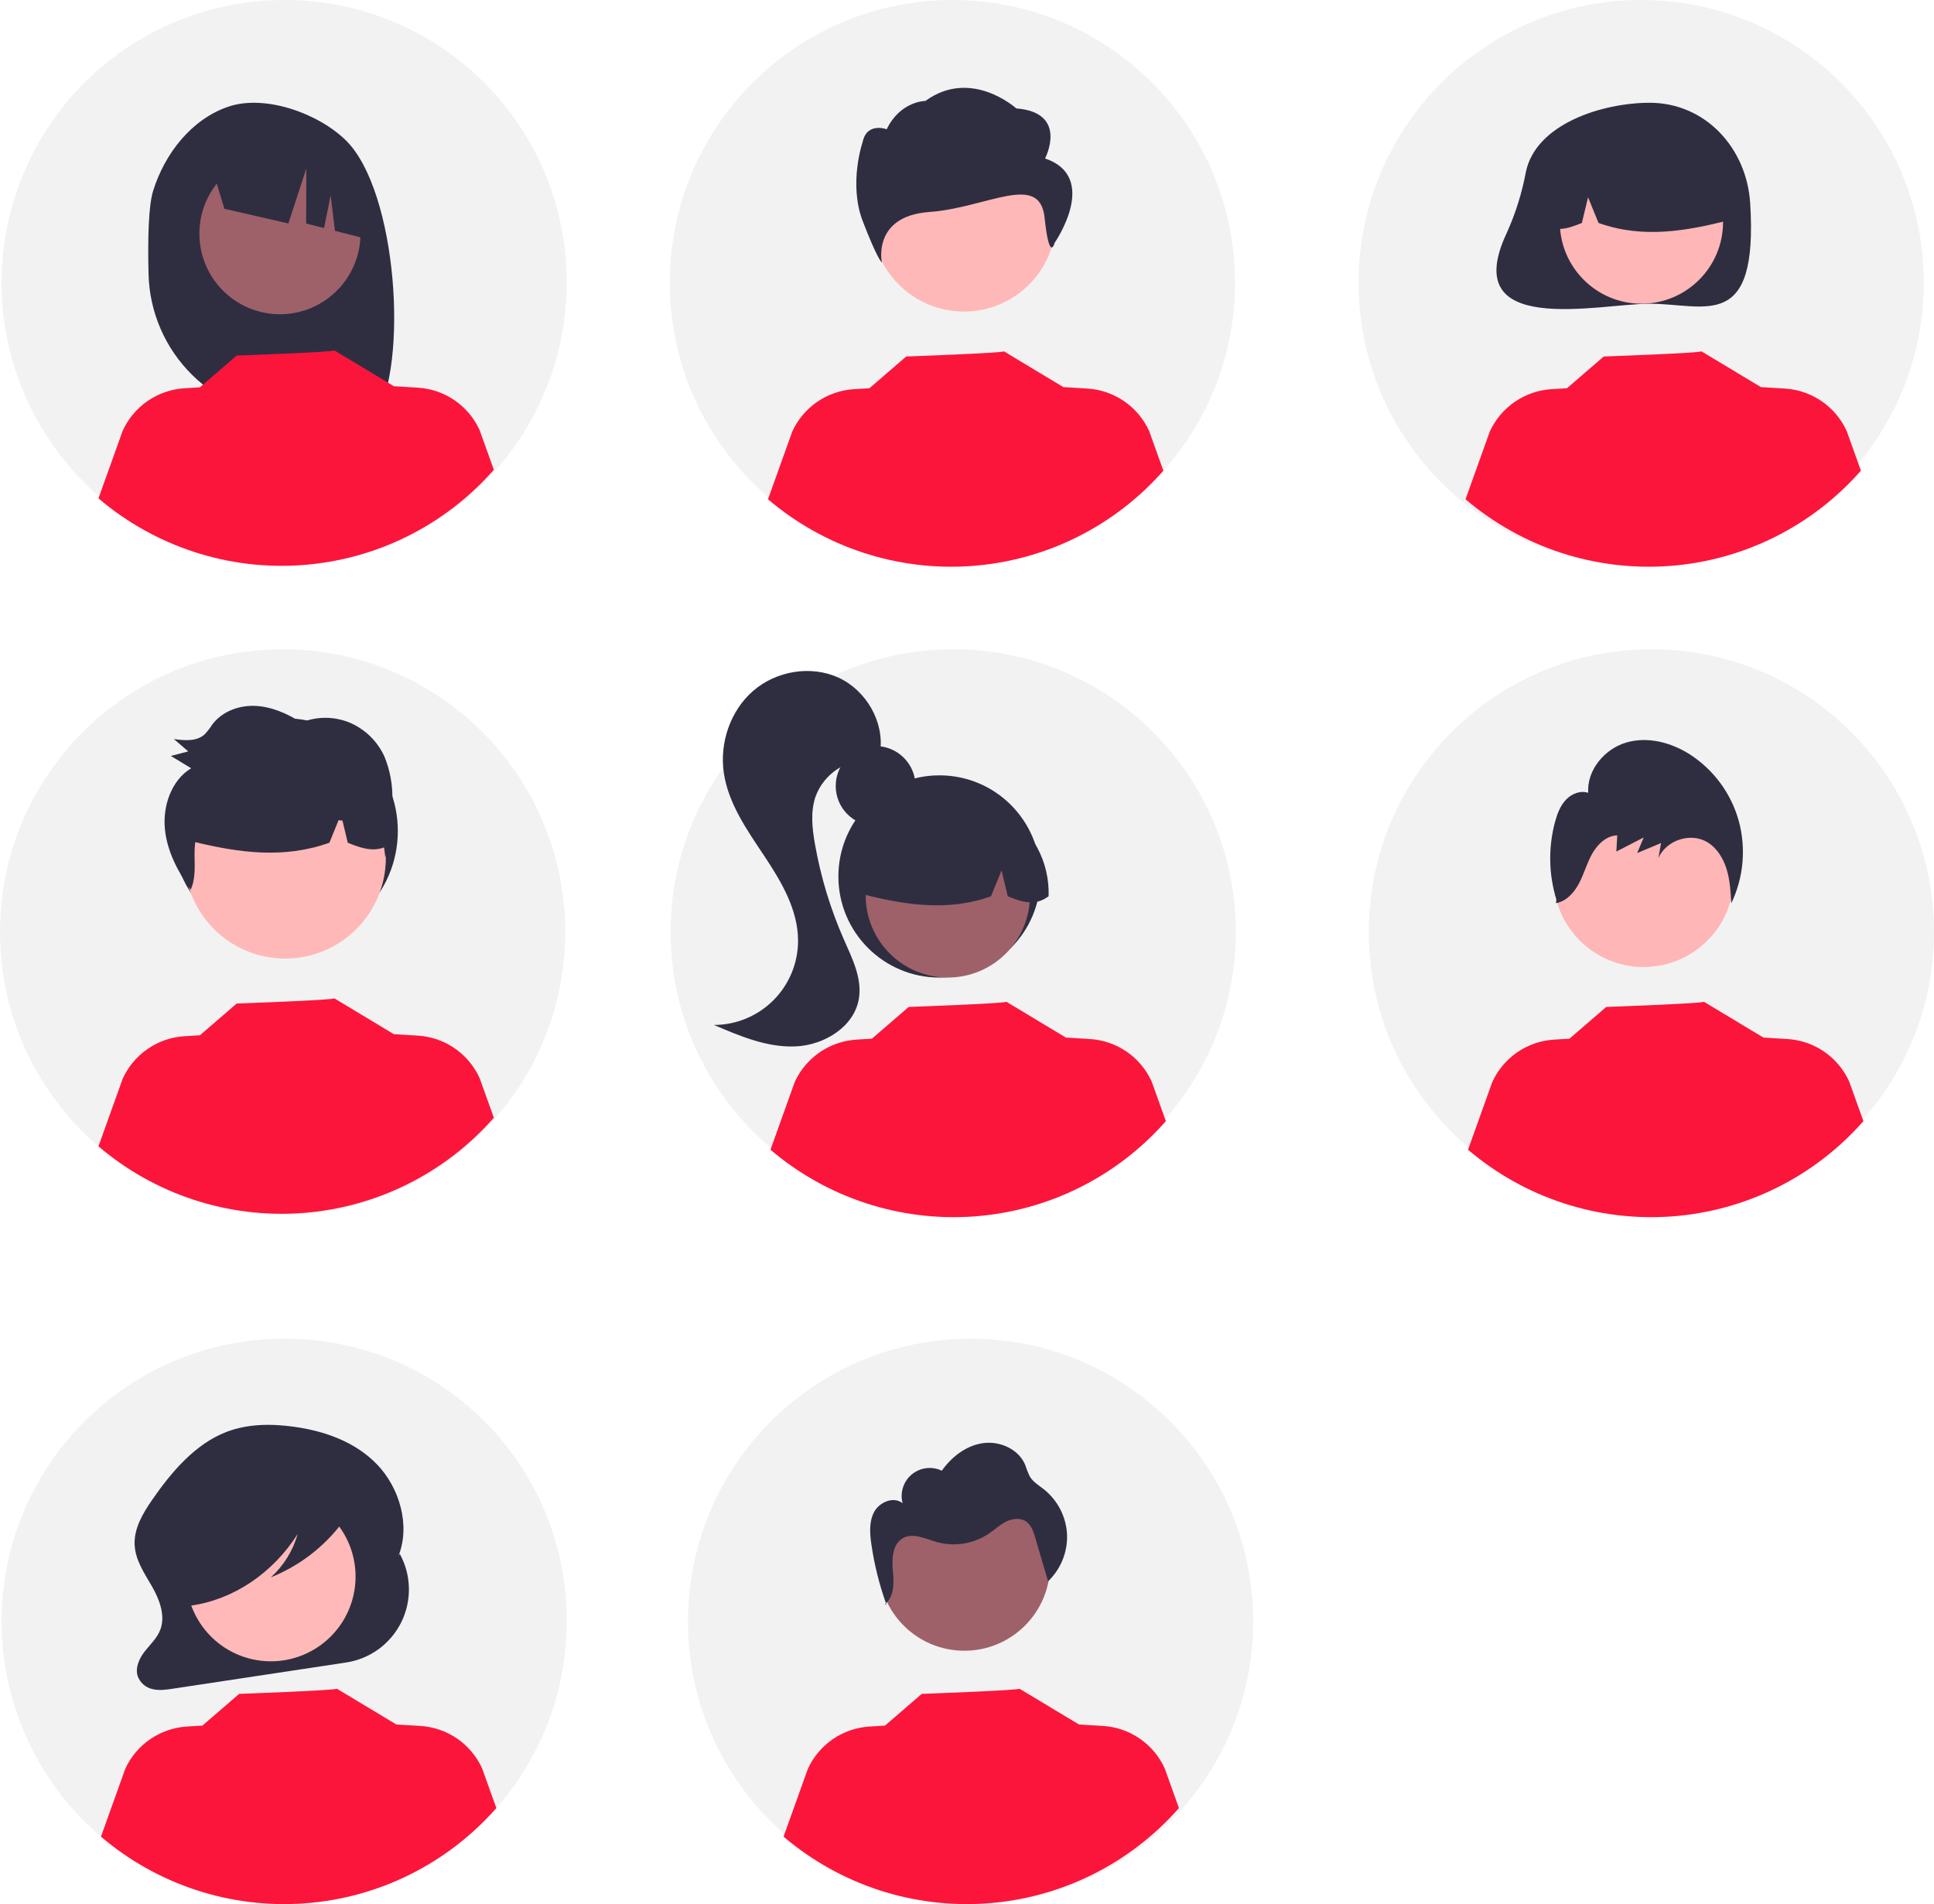 <svg width="193" height="190" viewBox="0 0 193 190" fill="none" xmlns="http://www.w3.org/2000/svg">
<g clip-path="url(#clip0_988_6582)">
<path d="M28.202 121.206C43.778 121.206 56.404 108.577 56.404 92.997C56.404 77.417 43.778 64.787 28.202 64.787C12.627 64.787 0 77.417 0 92.997C0 108.577 12.627 121.206 28.202 121.206Z" fill="#F2F2F2"/>
<path d="M28.454 94.173C34.665 94.173 39.7 89.137 39.7 82.924C39.7 76.711 34.665 71.675 28.454 71.675C22.243 71.675 17.208 76.711 17.208 82.924C17.208 89.137 22.243 94.173 28.454 94.173Z" fill="#2F2E41"/>
<path d="M56.557 28.26C56.547 33.839 54.884 39.29 51.776 43.924C48.669 48.557 44.258 52.165 39.101 54.291C33.944 56.417 28.273 56.966 22.804 55.867C17.335 54.769 12.315 52.074 8.378 48.121C4.441 44.169 1.764 39.138 0.685 33.664C-0.393 28.19 0.175 22.519 2.319 17.368C4.462 12.217 8.085 7.818 12.728 4.726C17.372 1.635 22.827 -0.01 28.405 4.43559e-05C32.111 -0.003 35.782 0.727 39.205 2.147C42.629 3.567 45.738 5.65 48.354 8.276C50.97 10.902 53.041 14.02 54.449 17.449C55.857 20.879 56.573 24.552 56.557 28.26Z" fill="#F2F2F2"/>
<path d="M95.125 121.206C110.701 121.206 123.327 108.577 123.327 92.997C123.327 77.417 110.701 64.787 95.125 64.787C79.549 64.787 66.923 77.417 66.923 92.997C66.923 108.577 79.549 121.206 95.125 121.206Z" fill="#F2F2F2"/>
<path d="M95.043 56.419C110.619 56.419 123.245 43.789 123.245 28.21C123.245 12.63 110.619 0 95.043 0C79.468 0 66.841 12.63 66.841 28.21C66.841 43.789 79.468 56.419 95.043 56.419Z" fill="#F2F2F2"/>
<path d="M163.778 56.419C179.354 56.419 191.981 43.789 191.981 28.21C191.981 12.63 179.354 0 163.778 0C148.203 0 135.576 12.63 135.576 28.21C135.576 43.789 148.203 56.419 163.778 56.419Z" fill="#F2F2F2"/>
<path d="M164.798 121.206C180.373 121.206 193 108.577 193 92.997C193 77.417 180.373 64.787 164.798 64.787C149.222 64.787 136.596 77.417 136.596 92.997C136.596 108.577 149.222 121.206 164.798 121.206Z" fill="#F2F2F2"/>
<path d="M56.557 161.79C56.557 167.369 54.903 172.823 51.804 177.462C48.705 182.102 44.301 185.717 39.148 187.852C33.994 189.987 28.324 190.546 22.853 189.458C17.382 188.369 12.357 185.682 8.413 181.737C4.469 177.792 1.783 172.766 0.695 167.293C-0.393 161.821 0.165 156.149 2.3 150.995C4.434 145.84 8.049 141.434 12.687 138.335C17.325 135.235 22.777 133.58 28.355 133.58C32.063 133.564 35.738 134.282 39.167 135.694C42.596 137.106 45.712 139.183 48.334 141.806C50.956 144.429 53.033 147.545 54.444 150.975C55.855 154.405 56.574 158.081 56.557 161.79Z" fill="#F2F2F2"/>
<path d="M96.856 190C112.431 190 125.058 177.37 125.058 161.791C125.058 146.211 112.431 133.581 96.856 133.581C81.28 133.581 68.653 146.211 68.653 161.791C68.653 177.37 81.28 190 96.856 190Z" fill="#F2F2F2"/>
<path d="M15.284 19.033C16.45 15.315 19.102 11.906 22.769 10.649C26.437 9.392 31.807 11.307 34.564 14.055C39.608 19.083 40.839 36.356 37.374 41.814C36.684 41.778 34.306 41.751 33.609 41.724L32.622 38.434V41.692C31.51 41.658 30.39 41.634 29.262 41.621C25.477 41.574 21.858 40.061 19.166 37.401C16.473 34.74 14.917 31.139 14.824 27.354C14.734 23.734 14.824 20.498 15.284 19.033Z" fill="#2F2E41"/>
<path d="M27.937 31.354C32.376 31.354 35.974 27.754 35.974 23.314C35.974 18.874 32.376 15.274 27.937 15.274C23.498 15.274 19.899 18.874 19.899 23.314C19.899 27.754 23.498 31.354 27.937 31.354Z" fill="#9E616A"/>
<path d="M21 16.253L30.255 11.618C32.147 12.471 33.776 13.815 34.974 15.509C36.172 17.204 36.895 19.189 37.067 21.258L37.298 24.021L33.423 23.035L32.998 19.501L32.34 22.759L30.552 22.304L30.569 16.817L28.779 22.3L22.392 20.832L21 16.253Z" fill="#2F2E41"/>
<path d="M87.381 82.412C89.58 82.412 91.362 80.629 91.362 78.429C91.362 76.229 89.58 74.446 87.381 74.446C85.182 74.446 83.399 76.229 83.399 78.429C83.399 80.629 85.182 82.412 87.381 82.412Z" fill="#2F2E41"/>
<path d="M93.751 97.546C99.322 97.546 103.838 93.029 103.838 87.457C103.838 81.884 99.322 77.367 93.751 77.367C88.181 77.367 83.665 81.884 83.665 87.457C83.665 93.029 88.181 97.546 93.751 97.546Z" fill="#2F2E41"/>
<path d="M94.586 97.543C99.113 97.543 102.783 93.873 102.783 89.344C102.783 84.816 99.113 81.145 94.586 81.145C90.059 81.145 86.389 84.816 86.389 89.344C86.389 93.873 90.059 97.543 94.586 97.543Z" fill="#9E616A"/>
<path d="M100.153 80.987C98.716 80.111 97.071 79.637 95.389 79.615C93.707 79.593 92.05 80.023 90.591 80.861C89.132 81.698 87.925 82.913 87.096 84.377C86.267 85.841 85.846 87.501 85.878 89.183C90.054 90.232 94.442 91.035 98.896 89.434L99.948 86.859L100.568 89.436C101.925 89.991 103.285 90.46 104.645 89.431C104.7 87.753 104.315 86.09 103.526 84.609C102.738 83.127 101.575 81.878 100.153 80.987Z" fill="#2F2E41"/>
<path d="M83.674 67.618C80.92 66.355 77.466 66.947 75.173 68.927C72.88 70.907 71.791 74.13 72.233 77.127C72.685 80.185 74.543 82.818 76.256 85.39C77.969 87.963 79.642 90.781 79.641 93.872C79.639 96.098 78.755 98.233 77.183 99.808C75.61 101.383 73.477 102.271 71.251 102.275C73.864 103.4 76.59 104.547 79.43 104.413C82.271 104.28 85.249 102.453 85.712 99.647C86.046 97.624 85.054 95.653 84.227 93.777C82.879 90.722 81.905 87.515 81.326 84.226C81.05 82.656 80.87 81.006 81.382 79.496C81.789 78.378 82.545 77.42 83.538 76.764C84.531 76.108 85.709 75.788 86.897 75.852L87.836 75.007C88.253 72.007 86.427 68.88 83.674 67.618Z" fill="#2F2E41"/>
<path d="M152.269 17.175C151.882 19.255 151.247 21.282 150.378 23.211C145.403 33.738 159.571 30.307 164.634 30.307C170.169 30.307 175.466 33.218 174.657 20.281C174.311 14.754 170.169 10.255 164.634 10.255C159.905 10.255 153.257 12.357 152.269 17.175Z" fill="#2F2E41"/>
<path d="M163.804 30.305C168.303 30.305 171.949 26.657 171.949 22.158C171.949 17.658 168.303 14.011 163.804 14.011C159.306 14.011 155.659 17.658 155.659 22.158C155.659 26.657 159.306 30.305 163.804 30.305Z" fill="#FFB6B6"/>
<path d="M158.273 13.852C159.7 12.982 161.335 12.511 163.007 12.489C164.678 12.467 166.325 12.895 167.774 13.727C169.224 14.559 170.424 15.766 171.247 17.221C172.071 18.676 172.489 20.325 172.458 21.997C168.307 23.039 163.947 23.837 159.521 22.246L158.476 19.687L157.86 22.248C156.512 22.799 155.161 23.265 153.809 22.243C153.754 20.576 154.137 18.924 154.921 17.451C155.704 15.979 156.86 14.738 158.273 13.852Z" fill="#2F2E41"/>
<path d="M28.459 95.65C34.007 95.65 38.505 91.151 38.505 85.601C38.505 80.051 34.007 75.552 28.459 75.552C22.91 75.552 18.412 80.051 18.412 85.601C18.412 91.151 22.91 95.65 28.459 95.65Z" fill="#FFB8B8"/>
<path d="M96.235 164.717C100.96 164.717 104.791 160.885 104.791 156.159C104.791 151.432 100.96 147.601 96.235 147.601C91.509 147.601 87.679 151.432 87.679 156.159C87.679 160.885 91.509 164.717 96.235 164.717Z" fill="#9E616A"/>
<path d="M96.193 31.087C101.272 31.087 105.389 26.968 105.389 21.888C105.389 16.808 101.272 12.69 96.193 12.69C91.114 12.69 86.996 16.808 86.996 21.888C86.996 26.968 91.114 31.087 96.193 31.087Z" fill="#FFB8B8"/>
<path d="M104.29 15.812C104.29 15.812 106.684 11.234 101.416 10.817C101.416 10.817 96.925 6.743 92.348 10.072C92.348 10.072 89.852 10.072 88.486 12.899C88.486 12.899 86.522 12.154 86.091 14.147C86.091 14.147 84.654 18.309 86.091 22.056C87.528 25.802 88.005 26.218 88.005 26.218C88.005 26.218 86.997 21.569 92.744 21.153C98.491 20.737 103.764 17.136 104.242 21.714C104.721 26.293 105.248 24.224 105.248 24.224C105.248 24.224 109.797 17.685 104.29 15.812Z" fill="#2F2E41"/>
<path d="M164.019 96.491C168.991 96.491 173.022 92.46 173.022 87.486C173.022 82.513 168.991 78.481 164.019 78.481C159.047 78.481 155.017 82.513 155.017 87.486C155.017 92.46 159.047 96.491 164.019 96.491Z" fill="#FFB6B6"/>
<path d="M39.889 155.04V155.04L39.75 155.292C40.992 152.23 39.862 148.457 37.647 146.148C35.431 143.84 32.351 142.784 29.318 142.365C27.066 142.055 24.729 142.064 22.588 142.888C19.488 144.083 17.119 146.849 15.141 149.726C14.237 151.041 13.347 152.541 13.438 154.186C13.521 155.712 14.427 157.008 15.169 158.303C15.91 159.597 16.53 161.204 15.998 162.617C15.68 163.459 15.01 164.066 14.466 164.755C13.922 165.444 13.474 166.375 13.737 167.24C13.854 167.57 14.054 167.865 14.319 168.095C14.584 168.325 14.903 168.483 15.247 168.552C15.905 168.705 16.587 168.605 17.253 168.505L34.541 165.892C35.716 165.714 36.83 165.255 37.789 164.554C38.748 163.852 39.523 162.929 40.049 161.863C40.574 160.797 40.834 159.62 40.806 158.432C40.778 157.244 40.464 156.08 39.889 155.04Z" fill="#2F2E41"/>
<path d="M35.373 158.672C36.121 154.062 32.992 149.72 28.384 148.972C23.776 148.224 19.434 151.354 18.686 155.963C17.939 160.572 21.068 164.915 25.676 165.663C30.284 166.411 34.626 163.281 35.373 158.672Z" fill="#FFB9B9"/>
<path d="M49.532 180.416C44.646 185.976 37.769 189.392 30.387 189.926C23.005 190.46 15.709 188.068 10.075 183.268L12.494 176.516C13.04 175.317 13.903 174.289 14.989 173.543C16.075 172.797 17.344 172.361 18.659 172.281L20.198 172.187L23.868 169.021C23.868 169.021 33.755 168.668 33.608 168.499L39.597 172.102L39.592 172.077L41.947 172.222C43.262 172.301 44.531 172.737 45.617 173.483C46.703 174.229 47.566 175.257 48.112 176.457L49.532 180.416Z" fill="#FC153B"/>
<path d="M117.65 180.416C112.764 185.976 105.888 189.392 98.506 189.926C91.124 190.46 83.828 188.068 78.194 183.268L80.613 176.516C81.159 175.317 82.022 174.289 83.108 173.543C84.194 172.797 85.463 172.361 86.778 172.281L88.317 172.187L91.986 169.021C91.986 169.021 101.874 168.668 101.727 168.499L107.716 172.102L107.711 172.077L110.065 172.222C111.381 172.301 112.649 172.737 113.736 173.483C114.822 174.229 115.684 175.257 116.231 176.457L117.65 180.416Z" fill="#FC153B"/>
<path d="M35.047 149.47C34.829 148.315 33.652 147.787 32.643 147.532C29.718 146.785 26.674 146.618 23.684 147.039C21.505 147.35 19.273 148.036 17.692 149.738C16.417 151.17 15.694 153.011 15.654 154.929C15.59 156.076 15.846 157.218 16.394 158.227C16.963 159.191 17.933 159.89 18.934 159.865L19.036 160.218C23.28 159.626 27.222 156.985 29.704 153.07C29.238 154.734 28.311 156.233 27.03 157.392C29.895 156.245 32.385 154.325 34.224 151.846C34.726 151.18 35.213 150.348 35.047 149.47Z" fill="#2F2E41"/>
<path d="M49.283 111.533C44.397 117.094 37.521 120.51 30.139 121.043C22.757 121.577 15.461 119.185 9.826 114.385L12.245 107.633C12.792 106.434 13.655 105.407 14.741 104.661C15.827 103.914 17.096 103.478 18.411 103.399L19.95 103.304L23.619 100.138C23.619 100.138 33.506 99.785 33.359 99.616L39.349 103.22L39.344 103.195L41.698 103.339C43.013 103.418 44.282 103.854 45.368 104.6C46.454 105.347 47.317 106.374 47.863 107.574L49.283 111.533Z" fill="#FC153B"/>
<path d="M116.345 111.872C111.459 117.432 104.583 120.848 97.201 121.382C89.819 121.916 82.523 119.524 76.888 114.724L79.307 107.972C79.854 106.773 80.717 105.745 81.803 104.999C82.889 104.253 84.158 103.817 85.473 103.737L87.012 103.643L90.681 100.477C90.681 100.477 100.568 100.124 100.422 99.955L106.411 103.558L106.406 103.534L108.76 103.678C110.075 103.757 111.344 104.193 112.43 104.939C113.517 105.685 114.379 106.713 114.926 107.913L116.345 111.872Z" fill="#FC153B"/>
<path d="M185.956 111.872C181.07 117.432 174.193 120.848 166.811 121.382C159.429 121.916 152.133 119.524 146.499 114.724L148.918 107.972C149.465 106.773 150.327 105.745 151.413 104.999C152.499 104.253 153.768 103.817 155.083 103.737L156.622 103.643L160.292 100.477C160.292 100.477 170.179 100.124 170.032 99.955L176.021 103.558L176.016 103.534L178.371 103.678C179.686 103.757 180.955 104.193 182.041 104.939C183.127 105.685 183.99 106.713 184.536 107.913L185.956 111.872Z" fill="#FC153B"/>
<path d="M49.283 46.877C44.397 52.438 37.521 55.854 30.139 56.388C22.757 56.922 15.461 54.53 9.826 49.73L12.245 42.978C12.792 41.779 13.655 40.751 14.741 40.005C15.827 39.259 17.096 38.823 18.411 38.743L19.95 38.649L23.619 35.483C23.619 35.483 33.506 35.13 33.359 34.961L39.349 38.564L39.344 38.539L41.698 38.684C43.013 38.763 44.282 39.199 45.368 39.945C46.454 40.691 47.317 41.719 47.863 42.919L49.283 46.877Z" fill="#FC153B"/>
<path d="M116.097 46.967C111.211 52.528 104.334 55.944 96.952 56.478C89.57 57.011 82.274 54.62 76.64 49.82L79.059 43.068C79.606 41.869 80.468 40.841 81.554 40.095C82.641 39.349 83.909 38.913 85.224 38.833L86.763 38.739L90.433 35.573C90.433 35.573 100.32 35.22 100.173 35.051L106.162 38.654L106.157 38.629L108.512 38.773C109.827 38.853 111.096 39.289 112.182 40.035C113.268 40.781 114.131 41.809 114.677 43.008L116.097 46.967Z" fill="#FC153B"/>
<path d="M185.707 46.967C180.821 52.528 173.945 55.944 166.563 56.478C159.181 57.011 151.885 54.62 146.25 49.82L148.669 43.068C149.216 41.869 150.079 40.841 151.165 40.095C152.251 39.349 153.52 38.913 154.835 38.833L156.374 38.739L160.043 35.573C160.043 35.573 169.93 35.22 169.784 35.051L175.773 38.654L175.768 38.629L178.122 38.773C179.437 38.853 180.706 39.289 181.792 40.035C182.879 40.781 183.741 41.809 184.288 43.008L185.707 46.967Z" fill="#FC153B"/>
<path d="M173.514 81.902C172.753 79.178 171.025 76.826 168.653 75.287C166.763 74.078 164.405 73.46 162.264 74.1C160.122 74.74 158.35 76.841 158.49 79.112C157.717 78.849 156.838 79.199 156.273 79.797C155.707 80.395 155.403 81.2 155.185 82C154.498 84.547 154.543 87.235 155.316 89.757L155.273 90.118C156.318 89.945 157.11 89.049 157.603 88.094C158.096 87.139 158.379 86.079 158.913 85.147C159.448 84.215 160.334 83.384 161.392 83.355L161.299 84.972C162.209 84.503 163.119 84.034 164.03 83.565C163.813 84.083 163.596 84.601 163.38 85.119C164.175 84.787 164.97 84.455 165.765 84.122C165.676 84.621 165.587 85.119 165.498 85.617C166.286 83.822 168.724 83.034 170.383 84.037C171.346 84.62 171.978 85.658 172.31 86.749C172.642 87.84 172.708 88.993 172.772 90.134C174 87.568 174.263 84.646 173.514 81.902Z" fill="#2F2E41"/>
<path d="M88.461 160.115C88.444 160.068 88.429 160.021 88.412 159.974C88.379 160.003 88.347 160.033 88.312 160.06L88.461 160.115Z" fill="#2F2E41"/>
<path d="M106.484 153.114C106.44 152.245 106.212 151.396 105.817 150.622C105.421 149.848 104.865 149.166 104.187 148.623C103.688 148.228 103.111 147.895 102.781 147.352C102.593 146.967 102.433 146.569 102.304 146.161C101.647 144.597 99.775 143.766 98.096 144.003C96.417 144.24 94.964 145.369 93.985 146.754C93.503 146.523 92.964 146.435 92.434 146.501C91.903 146.566 91.402 146.782 90.99 147.124C90.579 147.465 90.273 147.917 90.111 148.427C89.948 148.936 89.934 149.482 90.072 149.999C89.203 149.298 87.796 149.858 87.253 150.834C86.71 151.81 86.797 153.005 86.958 154.11C87.25 156.107 87.737 158.071 88.412 159.974C89.259 159.228 89.207 157.87 89.103 156.722C88.996 155.529 89.06 154.073 90.103 153.484C91.11 152.916 92.333 153.54 93.444 153.863C94.322 154.112 95.243 154.167 96.145 154.025C97.047 153.883 97.907 153.548 98.666 153.041C99.245 152.65 99.76 152.159 100.384 151.844C101.007 151.53 101.801 151.42 102.382 151.809C102.912 152.164 103.128 152.825 103.308 153.437C103.736 154.888 104.164 156.339 104.591 157.789C105.219 157.188 105.712 156.46 106.039 155.654C106.365 154.848 106.517 153.982 106.484 153.114Z" fill="#2F2E41"/>
<path d="M39.058 82.077C39.129 81.327 39.161 80.574 39.155 79.82C39.196 78.33 38.923 76.847 38.354 75.469C37.654 73.944 36.405 72.738 34.857 72.09C33.322 71.471 31.607 71.473 30.073 72.094C28.688 71.219 27.149 70.526 25.529 70.44C23.909 70.354 22.196 70.955 21.197 72.279C20.974 72.628 20.721 72.957 20.44 73.262C19.638 74.006 18.418 73.898 17.351 73.746C17.829 74.157 18.308 74.567 18.787 74.977C18.208 75.128 17.628 75.28 17.049 75.431C17.725 75.841 18.401 76.251 19.077 76.661C17.114 77.84 16.223 80.411 16.458 82.746C16.681 84.958 17.748 86.98 19.024 88.777C19.533 87.702 19.423 86.417 19.415 85.207C19.41 84.815 19.434 84.422 19.486 84.033C23.798 85.067 28.303 85.731 32.872 84.089L33.788 81.844C33.917 81.858 34.046 81.87 34.175 81.884L34.706 84.091C35.91 84.583 37.117 85.014 38.324 84.561C38.383 84.902 38.418 85.25 38.445 85.585C38.549 85.185 38.639 84.782 38.72 84.377C38.879 84.291 39.032 84.194 39.177 84.085C39.206 83.413 39.166 82.741 39.058 82.077Z" fill="#2F2E41"/>
</g>
<defs>
<clipPath id="clip0_988_6582">
<rect width="193" height="190" fill="white"/>
</clipPath>
</defs>
</svg>
